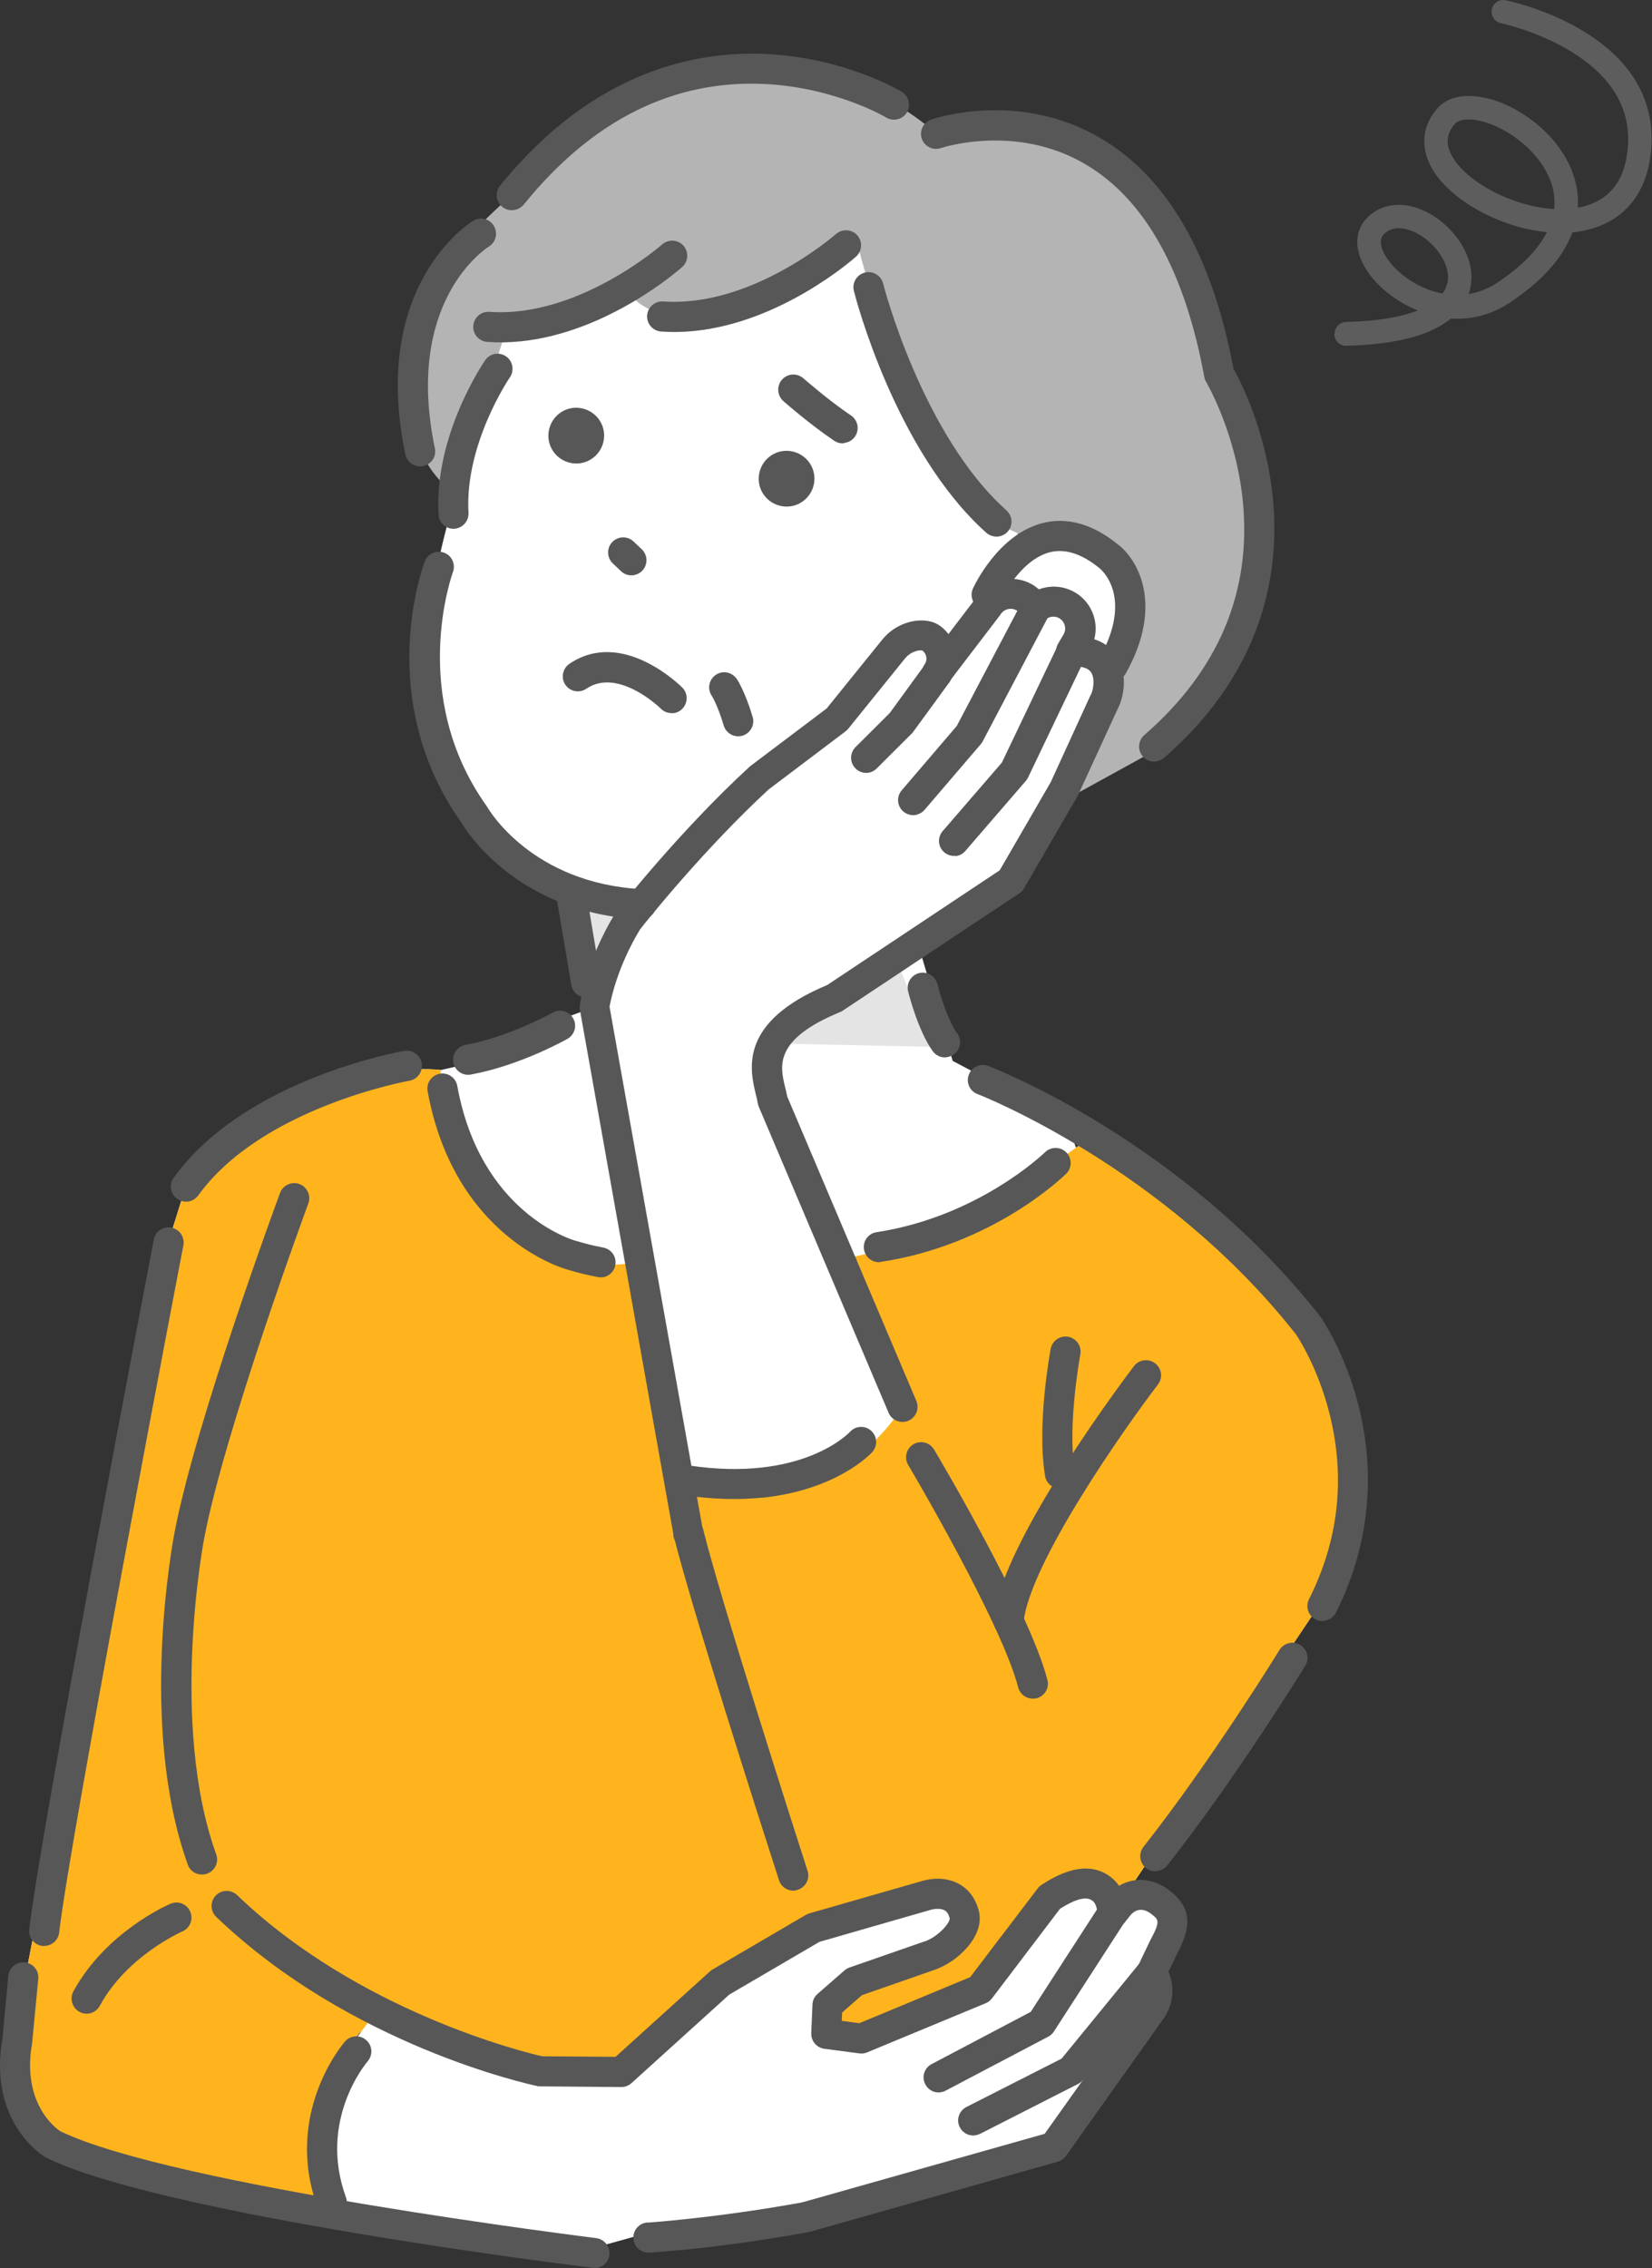 <?xml version="1.0" encoding="UTF-8"?>
<svg id="Layer_2" data-name="Layer 2" xmlns="http://www.w3.org/2000/svg" viewBox="0 0 120.88 165.9">
  <rect x="0" y="0" width="120.88" height="165.9" fill="#333333" stroke="none"/>
  <defs>
    <style>
      .cls-1 {
        fill: #fff;
      }

      .cls-2 {
        fill: #575757;
      }

      .cls-3 {
        fill: #b4b4b4;
      }

      .cls-4 {
        fill: #e4e4e4;
      }

      .cls-5 {
        fill: #ffb41e;
      }

      .cls-6 {
        fill: #5d5d5d;
      }
    </style>
  </defs>
  <g id="_内容" data-name="内容">
    <g>
      <path class="cls-1" d="m65.76,64.27l3.95,13.33,8.34,4.42,2.67,7.56-10.95,7.12-22.75,5.26-16.38-15.43-.78-7.79s9.57-1.56,11.3-4.22l1.71-.64-2.03-12.76,8.16-1.42,16.77,4.57Z"/>
      <path class="cls-4" d="m55.29,68.09s-10.49-1.74-13.83-3.39l1.61,11.34,25.06.53-2.98-7.5-9.86-.98Z"/>
      <path class="cls-1" d="m78.93,51.25s8.07-7.62-.4-11.93c0,0-.61-.08-4.04.4l.06-17.62-9.85-7.96-13.06-1.29-13.52,6.69-1.78,6.76s-3.44,5.5-3.1,10.36c0,0-6.6,19.37,3.89,25.69,0,0,11.1,8.16,21.29,1.3l15.11-9.23,5.4-3.17Z"/>
      <path class="cls-3" d="m62.75,17.87s3.7,15.31,10.17,20.45l2.89,1.27s5.91-2.1,6.58,4.93l-1.36,4.3-1.41,5.1-2.44,5.01,8-4.4s14.81-13.88,4.03-27.16c0,0-.21-21.14-20.72-17.58,0,0-7.35-7.43-19.41-3.88,0,0-7.1,1.14-11.63,8.37,0,0-8.19,6.84-7.01,11.03,0,0-2.04,6.88,2.57,10.6,0,0,2.06-9.15,3.32-9.59l.78-2.37s4.6-.24,8.74-2.87c0,0,2.38,6.2,16.89-3.2Z"/>
      <path class="cls-1" d="m81.77,139.48s15.61-23.37,15.57-23.28c-.04.09,4.64-7.65-2.04-20.49,0,0-11.71-10.99-15.25-12.75,0,0-14.22,11.35-23.72,9h-8.66s-9.18,4.16-14.81-10.21l-.64-3.49s-9.38-1.04-15.99,5.72l-2.64,2.81-1.27,4.07L1.58,146.02s-4.61,13.69,12.12,13.83l11.18,2.19s-5.17-5.02,1.41-13.33l1.88-1.37,10.02,4.02,25.52,1.08,9.39-3.66,8.68-9.3Z"/>
      <path class="cls-5" d="m81.77,139.48s15.61-23.37,15.57-23.28c-.04.09,4.64-7.65-2.04-20.49,0,0-11.71-10.99-15.25-12.75,0,0-14.22,11.35-23.72,9h-8.66s-9.18,4.16-14.81-10.21l-.64-3.49s-9.38-1.04-15.99,5.72l-2.64,2.81-1.27,4.07L1.58,146.02s-4.61,13.69,12.12,13.83l11.18,2.19s-5.17-5.02,1.41-13.33l1.88-1.37,10.02,4.02,25.52,1.08,9.39-3.66,8.68-9.3Z"/>
      <path class="cls-1" d="m43.51,73.66s.37-2.91,2.45-6.31c0,0,4.48-5.73,9.61-10.45l5.69-4.29,4.16-5.15c.63-.77,1.68-1.13,2.45-.93.59.16,1.59,1.4.73,2.7l3.69-4.83c.55-.94,1.76-1.26,2.7-.71.35.2.61.5.78.84.62-.58,1.57-.72,2.34-.27.94.55,1.26,1.76.71,2.7l-.4.68s.02.02.03.01c3.23-.17,2.9,2.79,2.35,3.73l-2.91,6.34-3.89,6.7-13.25,9.15c-6.04,4.55-5.3,6.48-4.54,8l9.83,21.33s-6.22,10.35-16.95,4.8l-5.57-34.07Z"/>
      <path class="cls-1" d="m27.48,147.3l12.09,4.59,6.73-1.12,6.39-5.79,6.82-3.99,8.09-2.32c1.29-.42,2.57-.1,2.95,1.34.29,1.12-1.3,2.61-2.59,3.03l-5.46,1.9-1.97,1.72-.09,2.09,2.58.34,8.66-3.59,5.12-6.73c1.41-.9,2.75-1.44,3.82-.61.55.43.72,1.13.78,1.78l.37-.47c.83-1.07,2.1-1.17,3.16-.33,1.07.83,1.14,1.52.18,3.33l-.84,1.76c.57.86.56,2.01-.11,2.87l-7.07,9.94-18.18,5.14c-6.47,1.17-11.34,1.49-11.48,1.5-.04,0-.1-.11-.17-.31l-4.7,1.3-18.31-3.59c-4.77-4.67,3.21-13.78,3.21-13.78Z"/>
      <path class="cls-2" d="m46.31,42.08c.25-.03.5-.14.69-.34.42-.44.4-1.14-.04-1.56l-.6-.57c-.44-.42-1.14-.4-1.56.04-.42.44-.4,1.14.04,1.56l.6.57c.24.23.56.33.87.3Z"/>
      <path class="cls-2" d="m42.9,33.77h0c1.05-.41,1.57-1.59,1.17-2.64h0c-.41-1.05-1.59-1.57-2.64-1.17h0c-1.05.41-1.57,1.59-1.17,2.64h0c.41,1.05,1.59,1.57,2.64,1.17Z"/>
      <path class="cls-2" d="m58.29,36.92h0c1.05-.41,1.57-1.59,1.17-2.64h0c-.41-1.05-1.59-1.57-2.64-1.17h0c-1.05.41-1.57,1.59-1.17,2.64h0c.41,1.05,1.59,1.57,2.64,1.17Z"/>
      <path class="cls-2" d="m33.29,38.67c.58-.06,1.02-.57.99-1.16-.29-5.03,3-9.87,3.03-9.91.34-.5.22-1.19-.28-1.53-.5-.35-1.19-.22-1.53.28-.15.22-3.75,5.52-3.41,11.29.03.61.56,1.07,1.16,1.04.02,0,.03,0,.05,0Z"/>
      <path class="cls-2" d="m47.04,67.24c.53-.05.96-.49.99-1.04.03-.61-.43-1.13-1.04-1.16-8.05-.42-11.22-5.8-11.35-6.03-.02-.03-.04-.06-.06-.09-5.73-8.07-2.47-16.98-2.44-17.07.21-.57-.07-1.21-.64-1.42-.57-.22-1.2.07-1.42.64-.15.41-3.72,10.05,2.67,19.09.41.69,4.17,6.62,13.12,7.09.06,0,.11,0,.17,0Z"/>
      <path class="cls-2" d="m81.53,49.81c.35-.03.67-.23.85-.56,2.82-5.03.85-8.37-.61-9.45-1.8-1.45-3.62-1.98-5.4-1.56-3.32.79-5.1,4.64-5.18,4.81-.25.55,0,1.21.55,1.46.55.25,1.21,0,1.46-.55h0s1.42-3.05,3.68-3.58c1.09-.25,2.27.13,3.52,1.14.01.01.03.02.04.03.09.07,2.56,2.05,0,6.61-.3.53-.11,1.2.42,1.5.2.11.43.16.65.14Z"/>
      <path class="cls-2" d="m49.25,52.17c.24-.02.48-.13.67-.32.43-.43.43-1.13,0-1.56-.18-.18-4.41-4.35-8.26-1.73-.5.34-.63,1.03-.29,1.53.34.5,1.03.63,1.53.29,2.34-1.59,5.43,1.43,5.46,1.46.24.24.57.35.89.32Z"/>
      <path class="cls-2" d="m54.12,53.85c.07,0,.14-.02.22-.04.58-.18.91-.8.73-1.38-.58-1.91-1.11-2.7-1.17-2.78-.35-.5-1.03-.63-1.53-.28-.5.34-.63,1.02-.29,1.52.02.03.42.66.88,2.19.16.51.65.82,1.16.77Z"/>
      <path class="cls-2" d="m61.76,32.4c.32-.03.62-.2.81-.48.34-.51.2-1.19-.3-1.53-1.67-1.12-3.47-2.71-3.49-2.72-.46-.4-1.15-.36-1.56.1-.4.46-.36,1.15.09,1.56.08.07,1.93,1.7,3.73,2.91.22.15.48.21.72.18Z"/>
      <path class="cls-2" d="m49.29,112.32l-6.86-38.47c-.02-.11-.02-.22,0-.33.02-.13.43-3.19,2.6-6.74.02-.04.05-.07.07-.1.19-.24,4.59-5.85,9.73-10.58.03-.02.05-.05.08-.07l5.58-4.21,4.08-5.05c.89-1.09,2.37-1.62,3.59-1.29.46.12.9.46,1.24.9l1.97-2.58c.87-1.41,2.73-1.88,4.17-1.04.17.1.33.22.48.35.85-.32,1.81-.26,2.63.22.71.41,1.21,1.08,1.42,1.87.14.52.13,1.05,0,1.56.88.28,1.39.82,1.68,1.3.82,1.35.45,3.04.01,3.84l-2.89,6.29s-.03.06-.05.09l-3.89,6.7c-.08.15-.2.27-.34.36l-12.93,8.59c-.06.04-.12.07-.19.1-4.86,2-4.4,3.94-4.02,5.5.06.23.11.45.15.67l9.45,22.27c.24.56-.02,1.21-.58,1.45-.56.24-1.21-.02-1.45-.58l-9.5-22.39c-.04-.09-.06-.19-.08-.28-.02-.16-.07-.37-.13-.6-.45-1.86-1.27-5.31,5.22-8.02l12.62-8.39,3.73-6.44,2.88-6.29s.03-.07.05-.1c.18-.31.33-1.16.04-1.63-.2-.33-.67-.48-1.38-.44-.17,0-.42-.01-.68-.18-.24-.15-.41-.38-.48-.64-.08-.29-.04-.59.11-.85l.4-.68c.12-.2.15-.43.09-.66-.06-.22-.2-.41-.4-.53-.33-.19-.74-.14-1.03.12-.26.24-.61.34-.96.28-.34-.06-.64-.29-.79-.6-.07-.15-.19-.28-.34-.37-.41-.24-.95-.1-1.19.31-.02.04-.05.08-.08.11l-3.69,4.83c-.36.47-1.03.57-1.51.23-.48-.34-.61-1.01-.28-1.51.14-.21.18-.4.13-.6-.05-.23-.21-.39-.28-.44-.34-.06-.91.15-1.25.56l-4.16,5.15c-.06.07-.12.13-.19.19l-5.64,4.26c-4.74,4.37-8.96,9.66-9.41,10.23-1.63,2.69-2.13,5.06-2.24,5.67l6.83,38.28c.11.6-.29,1.17-.89,1.28-.03,0-.06,0-.09.01-.57.06-1.09-.33-1.19-.9Zm29.08-65.75s0,0,0,0c0,0,0,0,0,0Zm-10.87,1.01h0s0,0,0,0Z"/>
      <path class="cls-2" d="m66.92,59.62c.27-.03.54-.16.73-.38l4.11-4.8c.05-.06.1-.13.14-.2l4.83-9.18c.28-.54.08-1.21-.46-1.49-.54-.28-1.21-.08-1.49.46l-4.77,9.07-4.03,4.71c-.4.46-.34,1.16.12,1.55.24.2.54.29.83.26Z"/>
      <path class="cls-2" d="m69.92,62.62c.27-.03.53-.15.72-.38l4.43-5.13c.06-.07.12-.16.16-.25l4.31-9.01c.26-.55.03-1.21-.52-1.47-.55-.26-1.21-.03-1.47.52l-4.24,8.88-4.33,5.01c-.4.46-.35,1.16.11,1.55.24.21.54.29.83.26Z"/>
      <path class="cls-2" d="m63.48,56.53c.24-.02.48-.13.67-.32l2.57-2.56s.08-.08.11-.13l2.65-3.63c.36-.49.25-1.18-.24-1.54-.49-.36-1.18-.25-1.54.24l-2.59,3.56-2.51,2.5c-.43.43-.43,1.13,0,1.56.24.24.57.35.89.32Z"/>
      <path class="cls-2" d="m73.02,39.25c.26-.03.52-.15.71-.36.41-.45.37-1.15-.09-1.56-6.16-5.51-9-16.48-9.02-16.59-.15-.59-.75-.95-1.34-.8-.59.15-.95.75-.8,1.34.12.48,3.03,11.73,9.69,17.69.24.21.55.3.84.28Z"/>
      <path class="cls-2" d="m50.8,24.21c6.38-.64,11.59-5.22,11.84-5.44.45-.41.49-1.1.09-1.56-.41-.45-1.1-.49-1.56-.09h0c-.06.05-6.15,5.39-12.64,4.93-.61-.04-1.13.41-1.18,1.02-.04.61.41,1.13,1.02,1.18.82.06,1.63.04,2.42-.04Z"/>
      <path class="cls-2" d="m38.08,24.97c6.38-.64,11.59-5.22,11.84-5.44.45-.41.49-1.1.09-1.56-.41-.45-1.1-.49-1.56-.09-.08.07-6.16,5.39-12.64,4.93-.61-.04-1.13.41-1.18,1.02-.04.61.41,1.13,1.02,1.18.82.06,1.63.04,2.42-.04Z"/>
      <path class="cls-2" d="m84.57,55.69c.22-.02.43-.11.61-.26,7.52-6.54,8.47-13.98,7.95-19.08-.5-4.89-2.39-8.53-2.87-9.37-1.57-8.36-4.87-14.05-9.79-16.91-5.98-3.47-12.08-1.41-12.34-1.32-.57.2-.88.83-.68,1.4.2.57.83.88,1.4.68.09-.03,5.46-1.8,10.53,1.16,4.37,2.55,7.31,7.79,8.74,15.58.02.13.07.25.14.37.02.04,2.18,3.71,2.68,8.72.65,6.62-1.77,12.38-7.21,17.11-.46.4-.51,1.1-.11,1.56.24.28.6.41.94.37Z"/>
      <path class="cls-2" d="m37.57,15.37c.28-.03.55-.17.75-.4,5.02-6.21,10.99-9.18,17.74-8.82,5.09.27,8.76,2.42,8.79,2.45.52.31,1.2.14,1.51-.38.31-.52.14-1.2-.38-1.51-.16-.1-4.1-2.43-9.71-2.75-5.18-.3-12.8,1.13-19.68,9.62-.38.47-.31,1.17.16,1.55.23.19.52.27.8.24Z"/>
      <path class="cls-2" d="m30.85,34.11s.08,0,.12-.02c.6-.12.98-.71.85-1.3-2.24-10.73,3.7-14.6,3.96-14.76.51-.32.67-1,.35-1.52-.32-.52-.99-.68-1.51-.36-.31.19-7.53,4.76-4.96,17.09.12.56.63.93,1.19.87Z"/>
      <path class="cls-2" d="m42.99,72.95s.05,0,.08-.01c.6-.1,1-.67.9-1.27l-1.1-6.54c-.1-.6-.67-1-1.27-.9-.6.1-1,.67-.9,1.27l1.1,6.54c.1.58.62.97,1.2.91Z"/>
      <path class="cls-2" d="m69.26,77.33c.19-.02.37-.09.53-.2.49-.36.61-1.05.25-1.54-.69-.95-1.28-2.93-1.45-3.61-.15-.59-.75-.95-1.34-.8-.59.15-.95.75-.8,1.34.07.29.75,2.91,1.8,4.37.24.33.63.49,1,.45Z"/>
      <path class="cls-2" d="m96.87,118.56c.36-.04.7-.25.88-.6,3.03-6.02,2.57-11.57,1.65-15.17-.99-3.89-2.7-6.36-2.77-6.46-.01-.02-.02-.03-.04-.05-10.03-12.77-23.71-18.09-24.28-18.31-.57-.22-1.21.07-1.42.64-.22.57.07,1.21.64,1.42.17.06,13.69,5.35,23.31,17.59.16.23,1.61,2.46,2.45,5.81,1.17,4.68.66,9.24-1.51,13.55-.27.54-.05,1.21.49,1.48.19.1.4.13.6.11Z"/>
      <path class="cls-2" d="m58.15,138.28c.08,0,.15-.02.23-.05.58-.19.9-.81.71-1.39-1.06-3.29-6.4-19.95-7.64-24.98-.15-.59-.74-.95-1.34-.8-.59.15-.95.74-.8,1.34,1.23,4.98,6.19,20.49,7.69,25.13.16.5.65.81,1.16.76Z"/>
      <path class="cls-2" d="m84.65,136.86c.29-.03.56-.17.76-.41,5.13-6.51,10.05-14.53,10.1-14.61.32-.52.15-1.2-.37-1.52-.52-.32-1.2-.15-1.52.37-.05.08-4.9,7.99-9.95,14.4-.38.48-.29,1.17.18,1.55.23.18.52.26.79.23Z"/>
      <path class="cls-2" d="m75.68,124.25c.06,0,.11-.02.17-.03.59-.15.95-.75.79-1.34-1.29-5.04-8-16.37-8.29-16.85-.31-.52-.99-.7-1.51-.39-.52.31-.7.99-.39,1.51.07.11,6.83,11.54,8.05,16.27.14.53.64.88,1.18.82Z"/>
      <path class="cls-2" d="m73.9,119.65c.51-.05.93-.45.99-.98.46-4.31,7.26-14.02,9.84-17.4.37-.48.28-1.18-.21-1.55s-1.18-.28-1.55.21c-.39.52-9.66,12.71-10.28,18.51-.06.61.37,1.15.98,1.21.08,0,.15,0,.23,0Z"/>
      <path class="cls-2" d="m77.66,108.88s.05,0,.07,0c.6-.1,1.01-.66.91-1.27-.55-3.37.4-8.49.41-8.54.11-.6-.28-1.17-.88-1.29-.6-.11-1.17.28-1.29.88-.04.22-1.03,5.55-.41,9.3.09.58.62.98,1.2.92Z"/>
      <path class="cls-2" d="m44.05,93.44c.47-.05.87-.39.97-.88.12-.6-.26-1.18-.86-1.3-.95-.19-1.05-.22-2.04-.5-.29-.08-6.98-2.07-8.66-11.33-.11-.6-.68-1-1.28-.89-.6.11-1,.68-.89,1.28,1.95,10.68,9.9,12.96,10.24,13.05,1,.29,1.17.33,2.2.54.11.02.22.03.33.02Z"/>
      <path class="cls-2" d="m64.41,92.3s.04,0,.06,0c8.22-1.25,13.33-6.24,13.55-6.45.43-.43.43-1.13,0-1.56-.43-.43-1.13-.43-1.56,0-.07.06-4.85,4.7-12.32,5.84-.6.09-1.02.65-.92,1.26.09.58.62.99,1.2.93Z"/>
      <path class="cls-2" d="m34.36,78.61s.06,0,.09-.01c3.57-.65,6.93-2.53,7.07-2.61.53-.3.72-.97.42-1.5-.3-.53-.97-.72-1.5-.42h0s-3.19,1.78-6.38,2.36c-.6.11-1,.68-.89,1.28.1.57.63.96,1.19.9Z"/>
      <path class="cls-2" d="m14.9,137.11c.09,0,.18-.03.26-.06.57-.21.87-.84.66-1.41-3.46-9.6-.9-23.04-.87-23.17,1.53-7.95,7.55-24.28,7.61-24.44.21-.57-.08-1.21-.65-1.42-.57-.21-1.21.08-1.42.65-.25.68-6.15,16.66-7.71,24.79-.11.57-2.7,14.15.96,24.34.17.49.65.77,1.15.72Z"/>
      <path class="cls-2" d="m13.71,87.9c.3-.03.59-.19.79-.45,4.64-6.45,15.35-8.38,15.46-8.4.6-.1,1-.68.9-1.28-.1-.6-.68-1-1.28-.9-.48.08-11.71,2.11-16.87,9.28-.36.49-.24,1.18.25,1.54.23.16.49.23.75.2Z"/>
      <path class="cls-2" d="m3.34,142.33c.51-.05.93-.45.99-.97.75-6.71,9-49.84,9.09-50.27.11-.6-.28-1.18-.88-1.29-.6-.11-1.18.28-1.29.88-.34,1.78-8.35,43.64-9.11,50.44-.07.61.37,1.15.97,1.22.08,0,.16,0,.23,0Z"/>
      <path class="cls-2" d="m49.74,164.6c2.19-.22,5.51-.62,9.38-1.32.03,0,.07-.01.1-.02l18.18-5.14c.24-.07.45-.22.6-.42l7.05-9.92c.79-1.03.95-2.39.45-3.55l.59-1.24c1-1.88,1.26-3.33-.49-4.69-.74-.58-1.62-.86-2.45-.78h0c-.45.05-.88.19-1.27.42-.15-.22-.34-.44-.58-.62-1.9-1.49-4.22,0-5.09.55-.11.07-.21.16-.28.26l-4.94,6.49-8.11,3.37-1.29-.17.03-.61,1.45-1.27,5.25-1.83c1.71-.56,3.78-2.48,3.3-4.35-.23-.88-.73-1.56-1.45-1.96-.8-.44-1.83-.5-2.88-.16l-8.08,2.32c-.09.03-.17.06-.25.11l-6.82,3.99c-.07.04-.13.08-.18.13l-6.92,6.26-5.37-.04c-1.23-.28-13.4-3.23-22.32-11.79-.44-.42-1.14-.41-1.56.03-.42.44-.41,1.14.03,1.56,9.82,9.42,22.94,12.26,23.5,12.38.07.02.14.02.22.02l5.92.05c.28,0,.54-.1.75-.29l7.15-6.47,6.6-3.86,7.96-2.29s.02,0,.03-.01c.47-.15.9-.15,1.16-.01.07.04.27.15.38.58.05.33-.86,1.38-1.86,1.71,0,0-.02,0-.02,0l-5.46,1.9c-.13.05-.26.12-.36.21l-1.97,1.72c-.23.2-.36.48-.37.78l-.09,2.09c-.02.57.39,1.06.96,1.14l2.58.34c.19.02.39,0,.56-.08l8.66-3.59c.18-.07.34-.2.46-.35l4.99-6.57c1.53-.95,2.08-.8,2.38-.57.2.15.32.48.37,1.01.04.45.35.83.79.96.43.13.9-.02,1.18-.38l.37-.47c.22-.28.46-.43.73-.46h0c.28-.03.58.08.88.32.52.41.65.51-.12,1.94,0,.01-.02.03-.02.04l-.84,1.76c-.17.35-.14.76.08,1.08.32.49.3,1.12-.06,1.58-.01.01-.02.03-.03.04l-6.84,9.62-17.76,5.02c-5.36.97-9.63,1.35-11.22,1.47-.07,0-.11,0-.12,0-.61.06-1.05.6-.99,1.21s.6,1.04,1.2.99h.08c.48-.04,1.2-.1,2.12-.19Z"/>
      <path class="cls-2" d="m68.8,153.04c.14-.01.27-.05.4-.12l7.51-3.95c.17-.09.31-.22.41-.38l5.2-8.04c.33-.51.18-1.19-.33-1.52-.51-.33-1.19-.18-1.52.33l-5.05,7.8-7.25,3.82c-.54.28-.75.95-.46,1.49.22.41.65.63,1.09.58Z"/>
      <path class="cls-2" d="m71.33,156.19c.13-.01.26-.05.39-.11l7.17-3.65c.14-.07.26-.17.35-.28l5.89-7.2c.39-.47.32-1.17-.16-1.55-.47-.39-1.17-.32-1.55.16l-5.74,7.02-6.97,3.54c-.54.28-.76.94-.48,1.48.21.42.65.64,1.09.6Z"/>
      <path class="cls-2" d="m24.38,162.18c.09,0,.18-.03.27-.06.57-.21.87-.84.66-1.41-2.04-5.59,1.45-9.77,1.6-9.94.39-.46.34-1.16-.12-1.55-.46-.4-1.15-.35-1.55.11-.18.21-4.5,5.3-2,12.14.18.48.66.77,1.14.72Z"/>
      <path class="cls-2" d="m43.61,165.9c.5-.05.92-.44.98-.96.07-.6-.36-1.15-.96-1.23-.31-.04-31.02-3.84-39.22-7.82-.31-.2-2.84-2.03-2.06-6.44,0-.03,0-.06.01-.09l.44-4.62c.06-.61-.39-1.14-.99-1.2-.61-.06-1.14.39-1.2.99l-.43,4.57c-1.07,6.12,2.96,8.59,3.13,8.69.03.02.05.03.08.04,8.46,4.15,38.69,7.9,39.97,8.05.08.01.16.01.24,0Z"/>
      <path class="cls-2" d="m6.44,147.29c.35-.03.68-.24.86-.57,2-3.68,6-5.42,6.04-5.44.56-.24.82-.89.58-1.45s-.88-.82-1.44-.58c-.19.08-4.73,2.05-7.11,6.41-.29.53-.09,1.2.44,1.5.2.11.42.15.64.13Z"/>
      <path class="cls-2" d="m55.72,109.56c5.48-.55,7.97-3.2,8.1-3.34.41-.45.38-1.15-.07-1.56-.45-.41-1.14-.38-1.55.07-.15.16-3.57,3.68-11.74,2.47-.6-.09-1.16.33-1.25.93-.09.6.33,1.16.93,1.25,2.13.31,3.99.33,5.59.17Z"/>
    </g>
    <path class="cls-6" d="m97.66,24.43c-.01-.47.37-.87.84-.88,2.2-.05,3.98-.34,5.25-.84-1.38-.55-2.55-1.44-3.31-2.35-1.34-1.61-1.49-3.31-.41-4.42,1.11-1.15,2.86-1.27,4.56-.33,1.85,1.03,3.53,3.33,2.97,5.56-.03.11-.06.23-.1.34.7-.11,1.4-.37,2.08-.82,1.77-1.17,3-2.42,3.65-3.71-3.48-.33-7.02-2.35-8.34-4.54-.95-1.57-.83-3.22.34-4.53.8-.9,2.23-1.13,3.91-.64h.05c2.74.83,5.77,3.38,6.25,6.66.06.39.08.81.05,1.26.13-.02.26-.05.38-.08,2.08-.53,3.19-2.09,3.3-4.64.3-6.72-9.2-8.75-9.3-8.77-.46-.1-.77-.55-.67-1.01.09-.47.55-.77,1.01-.67.45.09,11.04,2.34,10.67,10.54-.15,3.3-1.78,5.51-4.6,6.23-.39.1-.78.17-1.19.21-.58,1.59-1.91,3.37-4.58,5.14-1.41.94-2.9,1.25-4.3,1.16-1.27,1.05-3.58,1.9-7.66,1.99-.09,0-.18-.01-.26-.03-.35-.1-.61-.42-.62-.81Zm8.24-3.68c.33-1.33-.85-2.93-2.14-3.64-.48-.27-1.69-.8-2.5.02-.65.67.3,1.89.5,2.13.81.98,2.21,1.91,3.79,2.21.17-.22.28-.46.34-.72Zm7.8-6.57c-.36-2.45-2.85-4.59-5.05-5.25-1-.3-1.84-.25-2.18.12-.67.75-.72,1.56-.15,2.49,1.12,1.84,4.4,3.58,7.4,3.75.04-.37.03-.74-.02-1.11Z"/>
  </g>
</svg>